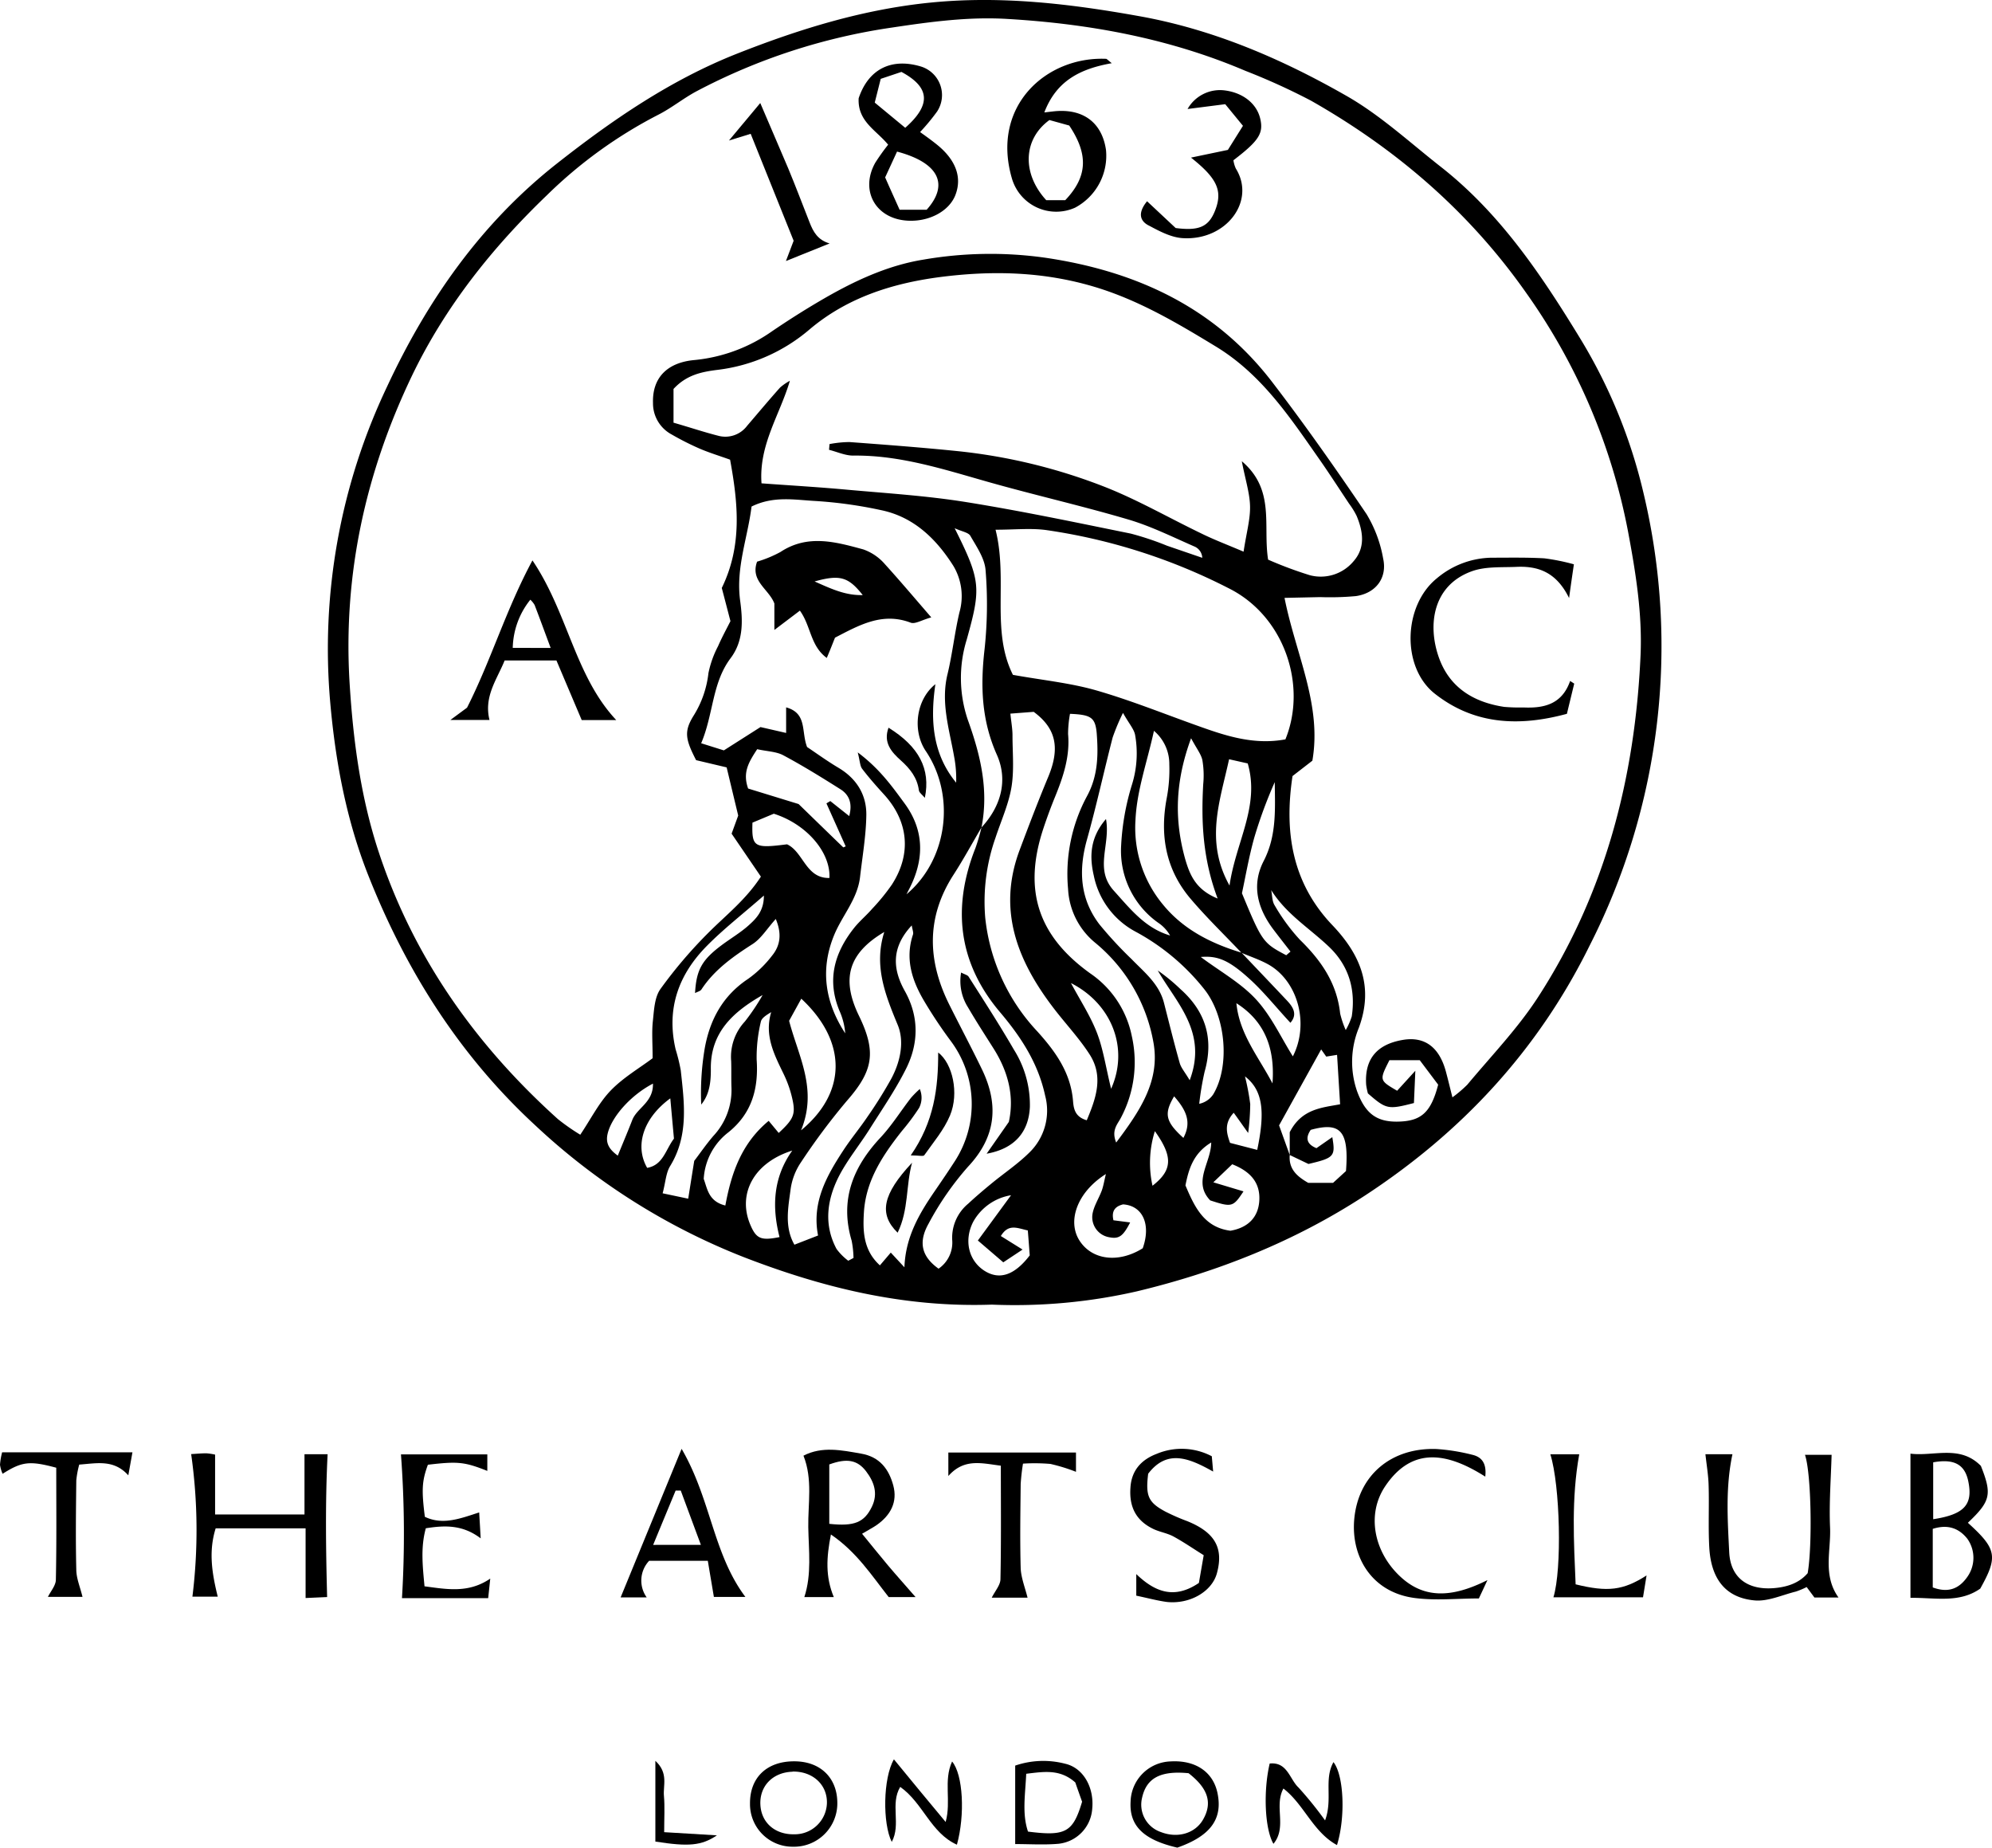 <svg xmlns="http://www.w3.org/2000/svg" viewBox="0 0 413.59 383.57"><title>Arts</title><g id="Layer_2" data-name="Layer 2"><g id="Layer_1-2" data-name="Layer 1"><path d="M227.17,282.06c-18.4.65-35.34-3.58-51.68-9.92a135.68,135.68,0,0,1-43.15-27.31c-15.73-14.52-26.82-32.12-34.63-51.82-4.55-11.47-6.83-23.55-7.92-35.9a126.71,126.71,0,0,1,11.75-65.53C109.86,73.7,121,57.64,136.88,45.15c11.6-9.13,23.66-17.37,37.37-22.79,13-5.13,26.27-9.24,40.37-10.62,14.6-1.43,28.82.27,43.1,2.83,15.46,2.76,29.66,8.89,43.11,16.58,7,4,13.1,9.65,19.51,14.68,12.41,9.73,21,22.59,29.08,35.84a109.55,109.55,0,0,1,13,31.77,137,137,0,0,1-11.16,94.1c-10.72,21.73-26.56,38.78-46.83,52C289.88,269,274,275.29,257.28,279.3A113.76,113.76,0,0,1,227.17,282.06ZM289,251c-.25,3,1.62,4.5,3.84,5.78H298l2.68-2.45c.66-8.39-1.19-10.24-7.32-8.55-1.19,1.75-.78,3,1.19,3.8l3.29-2.29c.69,4,.37,4.32-4.95,5.57L289,251v-4.73c2.47-4.85,6.65-5.09,10.46-5.8-.22-3.55-.42-6.85-.63-10.26l-2.25.36-1.05-1.49-8.74,15.77Zm-10-42c3.17,3.34,6.35,6.67,9.49,10,1.28,1.37,2.13,2.86.65,4.55-2.79-3-5.23-6.05-8-8.66-4.64-4.31-7-5.3-10.61-5,4,3,8.28,5.35,11.45,8.78s5.13,7.8,7.67,11.85c3.49-6.82,1-15.76-5.22-19.15-1.73-.94-3.62-1.57-5.44-2.34-3.52-3.71-7.21-7.27-10.52-11.16-5.21-6.09-6.48-13.22-5-21a31.52,31.52,0,0,0,.53-6.93,9,9,0,0,0-3.19-7c-1.46,6.67-3.56,12.38-3.84,18.57A24.94,24.94,0,0,0,262.67,199C266.93,204.22,272.7,207.09,279,209ZM225,183c-1.93,3.29-3.75,6.64-5.81,9.83-5.72,8.87-5.41,17.88-.85,27,2.23,4.47,4.58,8.88,6.75,13.37,3.55,7.34,2.95,14-2.85,20.19A61.33,61.33,0,0,0,214,265.28c-2.24,4-1.29,6.9,2.09,9.32a6.57,6.57,0,0,0,2.83-6,9.18,9.18,0,0,1,3.33-7.5c1.58-1.47,3.23-2.87,4.9-4.24,2.57-2.11,5.39-4,7.72-6.3a12.12,12.12,0,0,0,3.35-11.88c-1.46-6.75-5-12.17-9.36-17.32-8.7-10.26-10-21.75-5.1-34.12A40.85,40.85,0,0,0,225,183c4.08-4.4,5.54-9.83,3.19-15.1-3.21-7.2-3.42-14.32-2.55-21.9a87.45,87.45,0,0,0,.21-16.42c-.19-2.46-1.87-4.86-3.16-7.12-.41-.71-1.76-.89-3.26-1.58,5.45,10.87,5.51,12.37,2.51,23.11a27,27,0,0,0,.23,16.69C224.81,168,226.54,175.25,225,183Zm-52.22-76.36c-2.29-.82-4.36-1.45-6.33-2.3a57.78,57.78,0,0,1-5.77-2.92,7.32,7.32,0,0,1-3.88-6.54c-.17-5.14,2.85-8.41,8.65-8.92a33.55,33.55,0,0,0,16.11-6c3.17-2.15,6.4-4.21,9.7-6.15,6.79-4,13.9-7.43,21.68-8.69a81.52,81.52,0,0,1,25.34-.39c18.87,2.79,35.09,10.29,46.94,25.62,6.91,9,13.39,18.24,19.73,27.6a26.74,26.74,0,0,1,3.45,9.24c.88,4-1.51,7.18-5.66,7.78a58.64,58.64,0,0,1-7.39.21l-7.43.16c2.32,11.71,7.8,22.17,5.78,33.8l-4.12,3.19c-1.74,11.51-.14,22.13,8.27,30.95,5.81,6.1,8.65,12.76,5.5,21.31a18.62,18.62,0,0,0-.35,13.22c1.69,4.54,4,6.35,8.47,6.26,4.79-.1,6.83-1.83,8.35-7.67L316,231.32h-6.3c-2.11,4.17-2.11,4.17,1.6,6.34l3.78-4.15c-.13,3.09-.22,5-.29,6.7-5.38,1.39-5.76,1.31-9.56-2a14.11,14.11,0,0,1-.36-1.79c-.36-5.27,2.15-8.36,7.53-9.3,4.53-.8,7.6,1.4,9,6.47.45,1.66.85,3.34,1.38,5.44a26.42,26.42,0,0,0,3.1-2.64c5-6,10.51-11.71,14.72-18.23,13.91-21.5,20.1-45.5,21.24-70.87.38-8.66-1-17.2-2.6-25.74A126.26,126.26,0,0,0,338.08,72c-11.82-16.82-26.93-29.81-44.66-39.88a134.69,134.69,0,0,0-13.61-6.19c-15.8-6.74-32.43-9.78-49.47-10.78-8-.48-15.93.59-23.84,1.78a125.39,125.39,0,0,0-40.63,13.22c-2.78,1.48-5.26,3.53-8.07,4.94a95.13,95.13,0,0,0-23,16.63c-11.39,10.93-21.12,23.14-28,37.41-9.67,20.15-14.36,41.34-13,63.8.74,12,2.3,23.85,6.09,35.29,7.25,21.87,20.14,40,37.17,55.33a44,44,0,0,0,4.64,3.24c2.24-3.34,3.88-6.65,6.32-9.18,2.59-2.68,5.94-4.63,8.7-6.7,0-3.08-.2-5.42.05-7.71s.34-4.91,1.56-6.64a95.07,95.07,0,0,1,10-11.73c3.62-3.63,7.72-6.79,10.87-11.62l-6.08-8.92,1.37-3.76c-.94-3.9-1.66-6.92-2.4-10l-6.34-1.5c-2.26-4.38-2.53-6-.52-9.24a21,21,0,0,0,3.08-8.83,21.11,21.11,0,0,1,2-5.6c.79-1.82,1.75-3.56,2.57-5.19-.66-2.53-1.24-4.77-1.8-6.89C175.38,124.48,174.45,115.65,172.81,106.67Zm106.64,19.09c.61-4,1.41-6.74,1.34-9.46s-1-5.57-1.71-9.3c7,5.94,4.35,13.37,5.46,20.43a82.11,82.11,0,0,0,8.65,3.23,8.86,8.86,0,0,0,9.08-2.88c2.51-2.83,2-6.19.65-9.43a16.26,16.26,0,0,0-1.56-2.53c-2.12-3.18-4.19-6.4-6.39-9.53-6-8.58-11.82-17.29-21.11-23-8.12-4.94-16.21-9.76-25.43-12.51-10.59-3.16-21.22-3.41-32.1-2-10,1.32-19.25,4.33-26.94,10.81a36,36,0,0,1-19.3,8.46c-3.1.4-6.29,1-9,3.95v7c3.49,1,6.44,2,9.47,2.76a5.65,5.65,0,0,0,5.8-2.1c2.28-2.66,4.52-5.34,6.84-7.94a10.81,10.81,0,0,1,2.05-1.42c-2.1,7.12-6.47,13.28-5.89,21.29,6.1.45,11.88.78,17.64,1.31,8.26.75,16.58,1.26,24.76,2.57,11.49,1.84,22.88,4.24,34.29,6.56a60.56,60.56,0,0,1,7.5,2.51l7.32,2.51a2.67,2.67,0,0,0-1.48-2.28c-4.59-2-9.08-4.25-13.84-5.66-9.72-2.87-19.63-5.11-29.38-7.88-9.12-2.59-18.14-5.52-27.79-5.4-1.66,0-3.33-.78-5-1.2l.1-1.19a23.33,23.33,0,0,1,4.13-.42c7.28.54,14.57,1.09,21.83,1.82a116.55,116.55,0,0,1,31.42,7.58c6.77,2.69,13.15,6.37,19.74,9.54C273.1,123.19,275.68,124.16,279.45,125.76ZM171.51,167l7.61-4.84,5.32,1.22v-5.31c4.42,1.23,3.1,5,4.35,8.23,1.83,1.22,4.11,2.88,6.51,4.31,3.77,2.24,5.85,5.6,5.79,9.84s-.81,8.56-1.3,12.83c-.53,4.64-3.78,8.08-5.44,12.21-2.89,7.15-1.77,13.93,2.36,20.25a14,14,0,0,0-1.18-4.64c-2.66-6.38-1.12-12,3-17.21,1.13-1.43,2.57-2.61,3.77-4a42.51,42.51,0,0,0,4.08-5c4.14-6.38,3.48-13.15-1.63-18.75-1.57-1.72-3.11-3.46-4.52-5.31-.46-.6-.45-1.56-.92-3.41,4.55,3.4,7.13,7.06,9.74,10.61,3.77,5.13,4.14,10.73,1.53,16.53-.35.79-.76,1.55-1.15,2.32,8.62-7.25,10.21-20.55,4-29.75-2.81-4.18-2.05-10.65,2-13.87-1.1,7.53-.58,14.49,4.31,20.44a24.31,24.31,0,0,0-.42-5.41c-1-5.69-2.83-11.26-1.35-17.2,1-4.19,1.46-8.53,2.45-12.73a12.25,12.25,0,0,0-1.25-9.65c-3.54-5.59-8.19-10.15-14.95-11.57a90.73,90.73,0,0,0-13.8-1.92c-4.22-.23-8.62-1.09-13.16,1.16-.79,6.46-3.29,12.69-2.37,19.51.56,4.13.75,8.37-2,12-3.85,5.14-3.52,11.58-6.09,17.63Zm116.61-2.33c4.53-11.17-.21-25.58-11.84-31.35a120.82,120.82,0,0,0-37.85-12.06c-3.21-.43-6.53-.07-10.51-.07,2.62,10.36-1,20.94,3.61,30.13,6.18,1.11,11.86,1.67,17.25,3.21,7.17,2.06,14.12,4.88,21.15,7.38C275.75,164,281.58,165.93,288.12,164.71ZM209,274.31c.24-6.41,3.15-11.24,6.39-15.95,1.41-2.06,2.82-4.12,4.17-6.22a21.84,21.84,0,0,0-.93-24.8,95.7,95.7,0,0,1-5.53-8.3c-2.53-4.27-4-8.78-2.32-13.81.14-.43-.12-1-.26-1.89-4.28,4.59-4,9.09-1.39,13.7,3,5.42,2.8,11,.11,16.25-2.16,4.28-4.91,8.27-7.47,12.34-2.13,3.37-4.71,6.49-6.48,10-2.37,4.77-3.06,9.89-.38,14.88a11.94,11.94,0,0,0,2.43,2.44l1.09-.58a20.35,20.35,0,0,0-.39-3.6c-2.49-8.43.26-15.26,6-21.4,2.35-2.51,4.19-5.49,6.31-8.22a20.07,20.07,0,0,1,1.84-1.85,4.63,4.63,0,0,1-.14,3.92,45.79,45.79,0,0,1-3.57,4.79c-3.95,5-7.49,10.28-7.89,16.9-.24,3.9-.13,7.87,3.32,11l2.26-2.65ZM231,159.37c.2,1.9.44,3.19.44,4.48,0,3.61.37,7.3-.22,10.82s-2.17,7-3.3,10.44a39.9,39.9,0,0,0-2.14,16.64,40.66,40.66,0,0,0,10.83,23.61c3.74,4.14,6.89,8.52,7.39,14.33.13,1.59.33,3.37,2.86,4.1,1.92-4.57,3.54-9.1.58-13.69-2.15-3.34-4.91-6.27-7.34-9.43-7.58-9.85-11.87-20.43-7.19-32.95,1.93-5.14,3.88-10.26,6-15.34,2.4-5.87,1.61-9.93-3.07-13.38Zm-65.47,58c.27-4.78,1.41-6.85,5.48-9.9,1.86-1.4,3.91-2.59,5.63-4.13,1.57-1.41,3.2-3,3.18-6.2-4.42,3.87-8.38,6.94-11.86,10.47-5.85,5.93-8.42,13-6.47,21.43a38,38,0,0,1,1.07,4.36c.74,6.79,1.68,13.58-2.21,19.91-.87,1.43-.94,3.35-1.55,5.64l5.31,1.12c.46-2.91.82-5.17,1.25-7.85,1.18-1.54,2.49-3.46,4-5.21a13.92,13.92,0,0,0,3.73-10c-.07-1.83,0-3.67-.06-5.5a10.78,10.78,0,0,1,2.85-8.23,44.16,44.16,0,0,0,3.68-5.49c-6.17,3.52-10.91,7.82-10.75,15.5,0,2.42-.22,5.08-2,7.24a56,56,0,0,1,.73-11.67c1.06-5.93,3.74-10.93,9-14.42a23.35,23.35,0,0,0,5-4.85c1.75-2.15,2-4.61.75-7.59-1.85,2.06-3,4-4.74,5.16-4.09,2.62-8,5.36-10.7,9.48C166.6,217,166,217.12,165.54,217.38Zm88.85-58.15a44,44,0,0,0-2.15,5.12c-1.82,7.06-3.37,14.2-5.34,21.22-1.76,6.32-1.45,12.24,2.59,17.55a82.89,82.89,0,0,0,6.69,7.23c2.65,2.73,5.71,5.13,6.72,9.07,1.07,4.18,2.1,8.36,3.27,12.5.28,1,1.05,1.84,2.07,3.57,3.77-10-2.74-16-6.63-22.79a38.78,38.78,0,0,1,4.73,3.89c5.24,4.67,6.93,10.32,5,17.12a61.46,61.46,0,0,0-1.12,6.67,4.59,4.59,0,0,0,2.93-2c3.46-5.81,2.62-16-1.79-21.67A46.06,46.06,0,0,0,257,204.64,17,17,0,0,1,248.32,193c-.9-3.92-.83-7.85,2.53-11.75,1,5.32-2.49,10.32,1.62,14.87,3.44,3.81,6.51,7.78,11.69,9.31A8,8,0,0,0,262,203a18.31,18.31,0,0,1-8-16.29,51.48,51.48,0,0,1,2.26-12.65,21.77,21.77,0,0,0,.63-10.3C256.64,162.54,255.62,161.43,254.39,159.23Zm-11,.18a24.1,24.1,0,0,0-.4,4.2c.42,4.65-1,8.87-2.71,13.06q-1.32,3.24-2.42,6.56c-4.23,12.76-1.14,22.28,9.75,30.09a20.67,20.67,0,0,1,8.61,13,24.64,24.64,0,0,1-2.24,16.92c-.67,1.34-2.07,2.57-1,5.18,4.91-6.55,9.16-12.77,7.74-20.74a34.6,34.6,0,0,0-12.06-20.7,15.43,15.43,0,0,1-5.67-11.2,34.05,34.05,0,0,1,3.94-19.29c2.29-4.21,2.35-8.62,2-13.11C248.61,160.14,247.72,159.59,243.34,159.41ZM204.82,204.7c-7.55,4.46-8.94,9.82-5.25,17.41s2.9,11.47-2.54,17.67a135.63,135.63,0,0,0-9.5,12.72,13.17,13.17,0,0,0-2.15,5.55c-.5,3.84-1.34,7.84.78,11.57l4.91-1.91c-1.34-6.87,1.78-12.38,5.29-17.74,1.55-2.36,3.37-4.54,4.95-6.88a91.37,91.37,0,0,0,5-8c1.85-3.5,2.74-7.65,1.28-11.14C205,217.7,202.61,211.69,204.82,204.7Zm-33,56.79c1.23-6.68,3.33-12.9,9-17.58l2.08,2.51c2.91-2.7,3.49-3.74,2.94-6.55a23.5,23.5,0,0,0-1.9-5.65c-1.93-4-4.07-8-2.6-12.88-1,.61-2,1.22-2.15,2a31.69,31.69,0,0,0-.87,7.84c.42,6.05-1,11.2-5.88,15.12a13.13,13.13,0,0,0-5.11,9.66C168.09,258,168.32,260.65,171.85,261.49Zm6.61-94.73c-1.81,2.76-3.05,4.85-1.88,8.16l10.48,3.22c2.62,2.54,5.95,5.79,9.28,9l.5-.21-4-8.93.8-.48,3.93,3.12c.71-2.62,0-4.4-1.79-5.55-3.91-2.47-7.85-4.91-11.93-7.09C182.38,167.24,180.47,167.21,178.46,166.76Zm9.06,79.16c9.73-8,9.5-18.63.1-27.37l-2.53,4.59C187,230.58,191.05,237.36,187.52,245.92Zm86.55-48.15c-3.11-8.24-3.44-16-3-23.76a18.68,18.68,0,0,0-.18-5c-.27-1.25-1.19-2.37-2.34-4.53-3.36,9.11-3.48,17-1.23,25.06C268.24,192.78,269.44,195.91,274.07,197.77ZM272.7,248.4c-3.71,2.24-4.68,5.51-5.35,8.91,1.89,4.48,3.87,8.71,9.34,9.41,3.67-.63,5.84-2.82,6-6.38s-1.78-5.91-5.63-7.42l-3.92,3.75,6.26,1.88c-2.15,3.27-2.42,3.34-6.91,1.87C268.8,256.56,272.66,252.65,272.7,248.4ZM255.87,265c-1.49,2.89-2.33,3.46-4.31,3.08a4.23,4.23,0,0,1-3.53-4.71c.25-1.72,1.33-3.32,1.95-5,.33-.91.48-1.88.85-3.42-6,3.78-8.08,9.82-5.45,13.86s8.13,4.67,13.1,1.55c1.76-4.94,0-8.85-4.08-9.11-1.61.4-2.46,1.32-2,3.3Zm20.54-96.16c-1.93,8.85-5.05,17,.09,26.22,1.3-9.07,6.35-16.48,3.78-25.35Zm11.85,40.7.9-.77c-1.15-1.48-2.3-2.94-3.43-4.43-3.37-4.4-4.76-9.29-2.13-14.39,2.72-5.28,2.35-10.78,2.29-16.36a94.42,94.42,0,0,0-4.25,11.52c-1.12,4-1.81,8.06-2.56,11.55C283.24,206.72,283.48,207,288.26,209.52Zm-57.12,49.81a11,11,0,0,0-7.86,5.52c-1.94,3.79-1,8,2.3,10.14,3.11,2,6.24,1,9.44-3.17-.11-1.45-.24-3.21-.4-5.18-2.21-.48-4-1.47-5.6,1.16l4.51,2.81-4,2.65-5.28-4.53Zm-45.41-9.27c-8,2.49-11.43,9-8.73,15.39,1.23,2.9,2.2,3.36,6.07,2.57C181.47,261.78,181.72,255.67,185.73,250.06Zm7.7-56.57c.28-5.34-4.74-11.2-11.55-13.36L177.45,182c-.17,5.09.34,5.38,7.18,4.5C188.05,188.08,188.5,193.6,193.43,193.49ZM285.15,196c.23,1.07.17,2.31.72,3.17a40,40,0,0,0,5.23,7.13c4.41,4.3,7.69,9,8.37,15.33a19.19,19.19,0,0,0,1.16,3.43,14.5,14.5,0,0,0,1.25-2.83c.84-5.6-.61-10.55-4.75-14.48S288.28,201,285.15,196Zm-33.23,41.24c3.77-8.44.09-17.67-8.34-21.93,1.94,3.61,4,6.76,5.35,10.21S250.81,232.77,251.92,237.27Zm-91.53,2c-5.66,4.14-7.42,9.88-4.8,14.43,3.32-.59,3.79-3.73,5.56-6.07C160.91,245,160.67,242.33,160.39,239.23Zm121.86,10.7c1.72-8.15,1.1-12.43-2.54-15.26a50.39,50.39,0,0,1,1.09,5.75,50.67,50.67,0,0,1-.43,6c-1.43-2-2.12-3-3-4.2-2,2.17-1.52,4.15-.76,6.25Zm-4.32-30.44c.62,6.44,4.69,11.24,7.49,16.64C285.94,229.23,284.08,223.4,277.93,219.49ZM156.79,236.18c-4.67,2.43-8.6,6.94-9.41,10.4-.43,1.84.17,3.16,2.11,4.55,1.09-2.69,2.08-5,3-7.38C153.47,241.2,156.88,240.1,156.79,236.18ZM261,246.05a21.93,21.93,0,0,0-.49,11.33C264.64,254.16,264.82,251.4,261,246.05Zm4-7.23c-2.18,3.66-1.76,5.28,1.92,8.63C268.71,244.12,267.46,241.64,265,238.82Z" transform="translate(-21.22 -11.22)"/><path d="M211.32,342.78h-5.58c-3.53-4.48-6.64-9.35-12-13-.95,4.8-1.16,8.78.6,13h-6.12c1.56-4.75.9-9.67.82-14.52s.95-9.95-1-14.84c3.85-2,7.92-1.14,12-.42,3.8.66,5.73,3.18,6.65,6.61s-.56,6.16-3.39,8.17c-.8.57-1.69,1-3.09,1.85,1.88,2.29,3.58,4.43,5.35,6.53S209.22,340.36,211.32,342.78ZM193.4,327.57c5.24.57,7.27-.32,8.84-3.54,1.34-2.75.46-5.19-1.21-7.38-1.8-2.36-4-2.74-7.63-1.41Z" transform="translate(-21.22 -11.22)"/><path d="M375.31,313.12h5.61c-1.46,6.88-1,13.65-.67,20.36.27,5.31,3.86,7.86,9.24,7.44,2.71-.22,5.23-1,7.05-3.11,1-5.78.75-20.74-.56-24.57h5.53c-.14,5-.54,10.09-.32,15.12.21,4.79-1.56,9.87,1.75,14.5h-5l-1.61-2.17a16.31,16.31,0,0,1-2.24.94c-2.84.7-5.77,2.08-8.54,1.84-6-.53-9.07-4.39-9.44-11-.24-4.31,0-8.65-.14-13C375.91,317.46,375.56,315.39,375.31,313.12Z" transform="translate(-21.22 -11.22)"/><path d="M60.91,313.09c1.24-.07,2.22-.17,3.2-.16a12.23,12.23,0,0,1,1.77.27v12.43H84.44V313.12h4.8c-.49,9.71-.37,19.4-.1,29.65l-4.47.2V328.5H66c-1.5,4.78-.78,9.31.43,14.19H61.17A112.13,112.13,0,0,0,60.91,313.09Z" transform="translate(-21.22 -11.22)"/><path d="M429.8,327.35c6,5.44,6.3,7,2.57,13.67-4.37,3.07-9.4,1.85-14.49,1.91V313c4.88.61,10.27-1.89,14.62,2.54C434.86,321.47,434.52,322.87,429.8,327.35Zm-7.29,1.26v12.16c3.29,1.22,5.51.21,7.18-2.19a6.83,6.83,0,0,0,0-7.91C427.86,328.37,425.51,327.66,422.51,328.61Zm.09-2c6.55-1,8.25-3.08,7.3-7.81-.7-3.51-2.89-4.8-7.3-4Z" transform="translate(-21.22 -11.22)"/><path d="M162.74,312c6.09,10.45,6.54,21.82,13.24,30.74h-6.54c-.39-2.33-.81-4.78-1.26-7.5H156a6,6,0,0,0-.51,7.6h-5.41Zm4,19.93c-1.54-4.14-2.86-7.71-4.18-11.27h-1.06c-1.46,3.53-2.93,7.06-4.67,11.28Z" transform="translate(-21.22 -11.22)"/><path d="M122.4,313.15v3.43c-4.79-1.9-6.16-2-12.34-1.28-1.23,3.37-1.34,5.2-.63,10.81,3.72,1.78,7.33.37,11.28-.91.1,1.74.19,3.16.31,5.38-3.76-2.84-7.41-2.72-11.39-2.09-1.1,4-.66,7.84-.27,12.05,4.68.62,9.15,1.47,13.65-1.6l-.43,4.06h-17.9a222,222,0,0,0-.21-29.85Z" transform="translate(-21.22 -11.22)"/><path d="M330.05,339.25c-.53,1.14-1.06,2.28-1.78,3.81-4.51,0-9,.48-13.37-.1-8.83-1.17-13.23-8.5-12.5-16.4.86-9.2,7.79-14.86,17.1-14.52a41,41,0,0,1,7.36,1.18c2,.45,3.05,1.77,2.74,4.55-7.65-4.86-15.09-6.47-20.78,2-3.91,5.83-2.33,13.56,3,18.62C316.66,343,322.36,343.12,330.05,339.25Z" transform="translate(-21.22 -11.22)"/><path d="M48.72,312.72l-.86,4.78c-3-3.34-6.48-2.5-10.19-2.23a19.37,19.37,0,0,0-.61,3.29c-.07,6.16-.15,12.33,0,18.49,0,1.83.8,3.64,1.29,5.68H31.17c.57-1.16,1.63-2.35,1.65-3.55.16-7.8.08-15.6.08-23.26-5.52-1.48-7.12-1.29-11.14,1.26a7.11,7.11,0,0,1-.54-1.87,14.31,14.31,0,0,1,.44-2.59Z" transform="translate(-21.22 -11.22)"/><path d="M234.57,342.9h-7.44c.69-1.39,1.79-2.6,1.81-3.83.16-7.78.08-15.56.08-23.57-4.08-.52-7.62-1.55-10.9,2.14v-4.87h26.5v4a36.39,36.39,0,0,0-5.32-1.64,39.31,39.31,0,0,0-5.68-.06,42.33,42.33,0,0,0-.48,4.24c-.06,5.82-.16,11.65,0,17.47C233.22,338.72,234,340.67,234.57,342.9Z" transform="translate(-21.22 -11.22)"/><path d="M257.14,342.48V338c4,3.85,8,5.22,13,1.84l1-5.76c-2.2-1.37-4.19-2.75-6.31-3.9-1.31-.7-2.87-.92-4.2-1.57-3.51-1.71-5-4.52-4.7-8.58.23-3.61,2.31-5.8,5.47-7a13.42,13.42,0,0,1,11.42.51c.07.77.15,1.67.28,3.18-5-2.81-9.56-4.7-13.49.45-.56,4.58,0,5.94,3.54,7.84a42.39,42.39,0,0,0,4.57,2c5.72,2.32,7.59,5.55,6.17,10.78-1,3.81-5.59,6.5-10.38,6C261.55,343.53,259.62,343,257.14,342.48Z" transform="translate(-21.22 -11.22)"/><path d="M363.09,338.28c-.31,1.93-.51,3.14-.74,4.54h-18.6c1.8-5.84,1.4-23.19-.64-29.69h6c-1.66,9.21-1.12,18.19-.75,27C355,341.76,358.21,341.41,363.09,338.28Z" transform="translate(-21.22 -11.22)"/><path d="M296.34,389.14c1.64-4.44-.29-8.45,1.74-12.1,2.17,2.73,2.53,11.44.73,17.22-5-2.74-6.81-8.41-11.12-11.74-2,3.7.81,8-2.07,11.48-1.81-3.1-2.13-10.95-.78-16.67,3.69-.38,4.13,3.27,6,5A76.89,76.89,0,0,1,296.34,389.14Z" transform="translate(-21.22 -11.22)"/><path d="M206.82,376.46c3.71,4.51,7,8.54,10.74,13,1.21-4.34-.5-8.56,1.34-12.55,2.29,2.71,2.71,11.1,1,17.27-5.47-2.47-7-8.63-11.77-12-2.14,3.56.22,7.79-1.76,11.42C204.45,389.78,204.55,380.36,206.82,376.46Z" transform="translate(-21.22 -11.22)"/><path d="M176.94,385.69c-.06-5.44,3.49-8.84,9.2-8.82,5.38,0,8.9,3.4,8.93,8.59a9,9,0,0,1-9.23,9.14A8.83,8.83,0,0,1,176.94,385.69Zm8.85-6.66c-4.12.11-6.93,3-6.69,6.93.22,3.7,3.08,6.15,7.05,6.06a6.68,6.68,0,0,0,6.76-6.48C193,381.69,189.92,378.92,185.79,379Z" transform="translate(-21.22 -11.22)"/><path d="M232,394.05V377.76a18,18,0,0,1,10.37-.39c3.82.87,6.07,5,5.62,9.4a7.84,7.84,0,0,1-7,7.22C238,394.25,235.05,394.05,232,394.05Zm2.29-14.59c-.2,4.37-.89,8.26.37,12,7.82,1,9.33.16,11.23-6.2-.45-1.26-1-2.8-1.41-4C241.32,378.46,238.07,379,234.27,379.46Z" transform="translate(-21.22 -11.22)"/><path d="M265.66,394.79c-7.08-1.63-10-4.59-9.7-9.56a8.58,8.58,0,0,1,8.32-8.34c5.17-.3,8.83,2.19,9.73,6.61C275.11,388.83,272.56,392.37,265.66,394.79ZM268,379.34c-5.83-.57-8.76,1-9.66,5.12a6,6,0,0,0,3.95,7.11c3.46,1.33,7.06.26,8.7-2.58C273,385.52,272.08,382.51,268,379.34Z" transform="translate(-21.22 -11.22)"/><path d="M157.29,393.53V376.77c2.76,2.54,1.58,5.09,1.78,7.28s.05,4.61.05,7.53l10.95.66C166.86,394.4,164.16,394.61,157.29,393.53Z" transform="translate(-21.22 -11.22)"/><path d="M348,128.37c-.33,2.25-.6,4.08-1,7-2.65-5.4-6.45-6.66-10.87-6.47-3.14.14-6.49-.12-9.34.92-8.07,2.92-9.22,11.11-6.83,17.88,2.21,6.26,7.21,9.31,13.57,10.27a37.82,37.82,0,0,0,4,.12c4.27.19,8-.66,9.69-5.5l.85.55c-.47,1.93-.94,3.86-1.52,6.27-9.86,2.67-19.19,2.31-27.43-4.18-6.95-5.48-6.58-18.22.38-23.91A18.06,18.06,0,0,1,330.86,127c3.66,0,7.33-.08,11,.13A43.53,43.53,0,0,1,348,128.37Z" transform="translate(-21.22 -11.22)"/><path d="M212.25,38.64c1.41,1,2.49,1.79,3.51,2.61,3.92,3.17,5.23,6.77,3.84,10.42-1.32,3.48-5.71,5.75-10.34,5.33-6.4-.58-9.47-6.36-6.31-12a44.81,44.81,0,0,1,2.67-3.74c-2.43-3-6.37-4.81-6.12-9.64,2-6,6.74-8.48,13-6.57a6.21,6.21,0,0,1,3.28,9.33A44,44,0,0,1,212.25,38.64Zm1.37,16.12c4.73-5.29,2.48-9.77-6.15-12.07L205,48.05c1,2.28,2,4.48,3,6.71Zm-9.54-27.17-1.24,4.93,6.33,5.23c5.46-4.82,5.12-8.42-.79-11.6Z" transform="translate(-21.22 -11.22)"/><path d="M131.77,127.56c7.36,10.89,8.82,24,17.4,33.15H142l-5.25-12.38H126c-1.62,4-4.35,7.46-3.15,12.35h-8.11l3.45-2.55C123.19,148.27,126.28,137.74,131.77,127.56Zm3.78,18.17c-1.26-3.38-2.27-6.16-3.33-8.91a4.68,4.68,0,0,0-.89-1.1,16.54,16.54,0,0,0-3.65,10Z" transform="translate(-21.22 -11.22)"/><path d="M252.05,24.34c-6.58,1.17-11.5,3.66-14,10.22,1.21-.13,2-.25,2.74-.29,5.61-.32,9.26,2.61,10.06,8.06a12.21,12.21,0,0,1-6.41,12,9.58,9.58,0,0,1-13.16-6.2c-4.28-14.94,7.18-25.2,19.55-24.7C251,23.41,251.12,23.6,252.05,24.34Zm-9.66,28.44c4.61-4.84,4.88-9.45.83-15.5l-4.11-1.14c-5.5,4-5.73,11.12-.66,16.64Z" transform="translate(-21.22 -11.22)"/><path d="M259.38,53l5.94,5.56c4.86.63,6.85-.26,8.18-3.62,1.61-4.07.49-6.66-5-11l7.66-1.6c.84-1.34,1.93-3.09,3.13-5l-3.68-4.49-7.82,1a7.73,7.73,0,0,1,7.72-3.86c3.77.48,6.6,2.71,7.35,5.8s-.24,4.64-5.55,8.7a6.12,6.12,0,0,0,.5,1.72c4.21,6.75-2,15-11,14.45-2.36-.13-4.77-1.39-6.93-2.55C258.1,57.28,257.21,55.65,259.38,53Z" transform="translate(-21.22 -11.22)"/><path d="M193.47,61.76l-9.07,3.65L186,61.2,177.08,39l-4.51,1.39,6.5-7.78c2.12,5,4,9.28,5.84,13.65,1.53,3.69,2.94,7.42,4.4,11.13C190.06,59.33,191,61.05,193.47,61.76Z" transform="translate(-21.22 -11.22)"/><path d="M214.58,139.39c-2,.55-3.36,1.44-4.27,1.1-5.89-2.24-10.68.5-15.72,3.11-.49,1.22-1,2.55-1.71,4.21-3.43-2.5-3.27-6.63-5.58-9.82L182,142v-5.49c-1.13-3-5.06-4.65-3.59-8.69a24.73,24.73,0,0,0,4.84-2c5.67-3.75,11.49-2.1,17.22-.54a10.54,10.54,0,0,1,4.47,3.05C208,131.7,211,135.25,214.58,139.39Zm-24.23-7.46c3.42,1.51,6.38,2.93,10,2.83C197.37,131,195.64,130.45,190.35,131.93Z" transform="translate(-21.22 -11.22)"/><path d="M205.7,162.29c6.31,3.9,8.78,8.58,7.54,14.56-.55-.66-1.16-1.06-1.23-1.53-.35-2.64-1.8-4.48-3.74-6.22S204.56,165.41,205.7,162.29Z" transform="translate(-21.22 -11.22)"/><path d="M210.31,251.08c4.86-7,5.72-14,5.7-21.36,3,2.28,4.38,8.46,2.46,13.06-1.25,3-3.46,5.58-5.35,8.27C212.92,251.33,212,251.08,210.31,251.08Z" transform="translate(-21.22 -11.22)"/><path d="M210.59,252.6c-1.3,4.66-.67,9.78-3,14.53C203.61,263.25,204.47,259.13,210.59,252.6Z" transform="translate(-21.22 -11.22)"/><path d="M226.07,250.73l4.61-6.6c1.19-5.36-.16-10.51-3.23-15.33-1.78-2.81-3.59-5.6-5.26-8.47a10.2,10.2,0,0,1-1.42-7.21c.76.4,1.33.51,1.55.85,3.19,5,6.45,10.05,9.45,15.22A21.52,21.52,0,0,1,235.05,241C234.82,246.23,231.87,249.7,226.07,250.73Z" transform="translate(-21.22 -11.22)"/></g></g></svg>